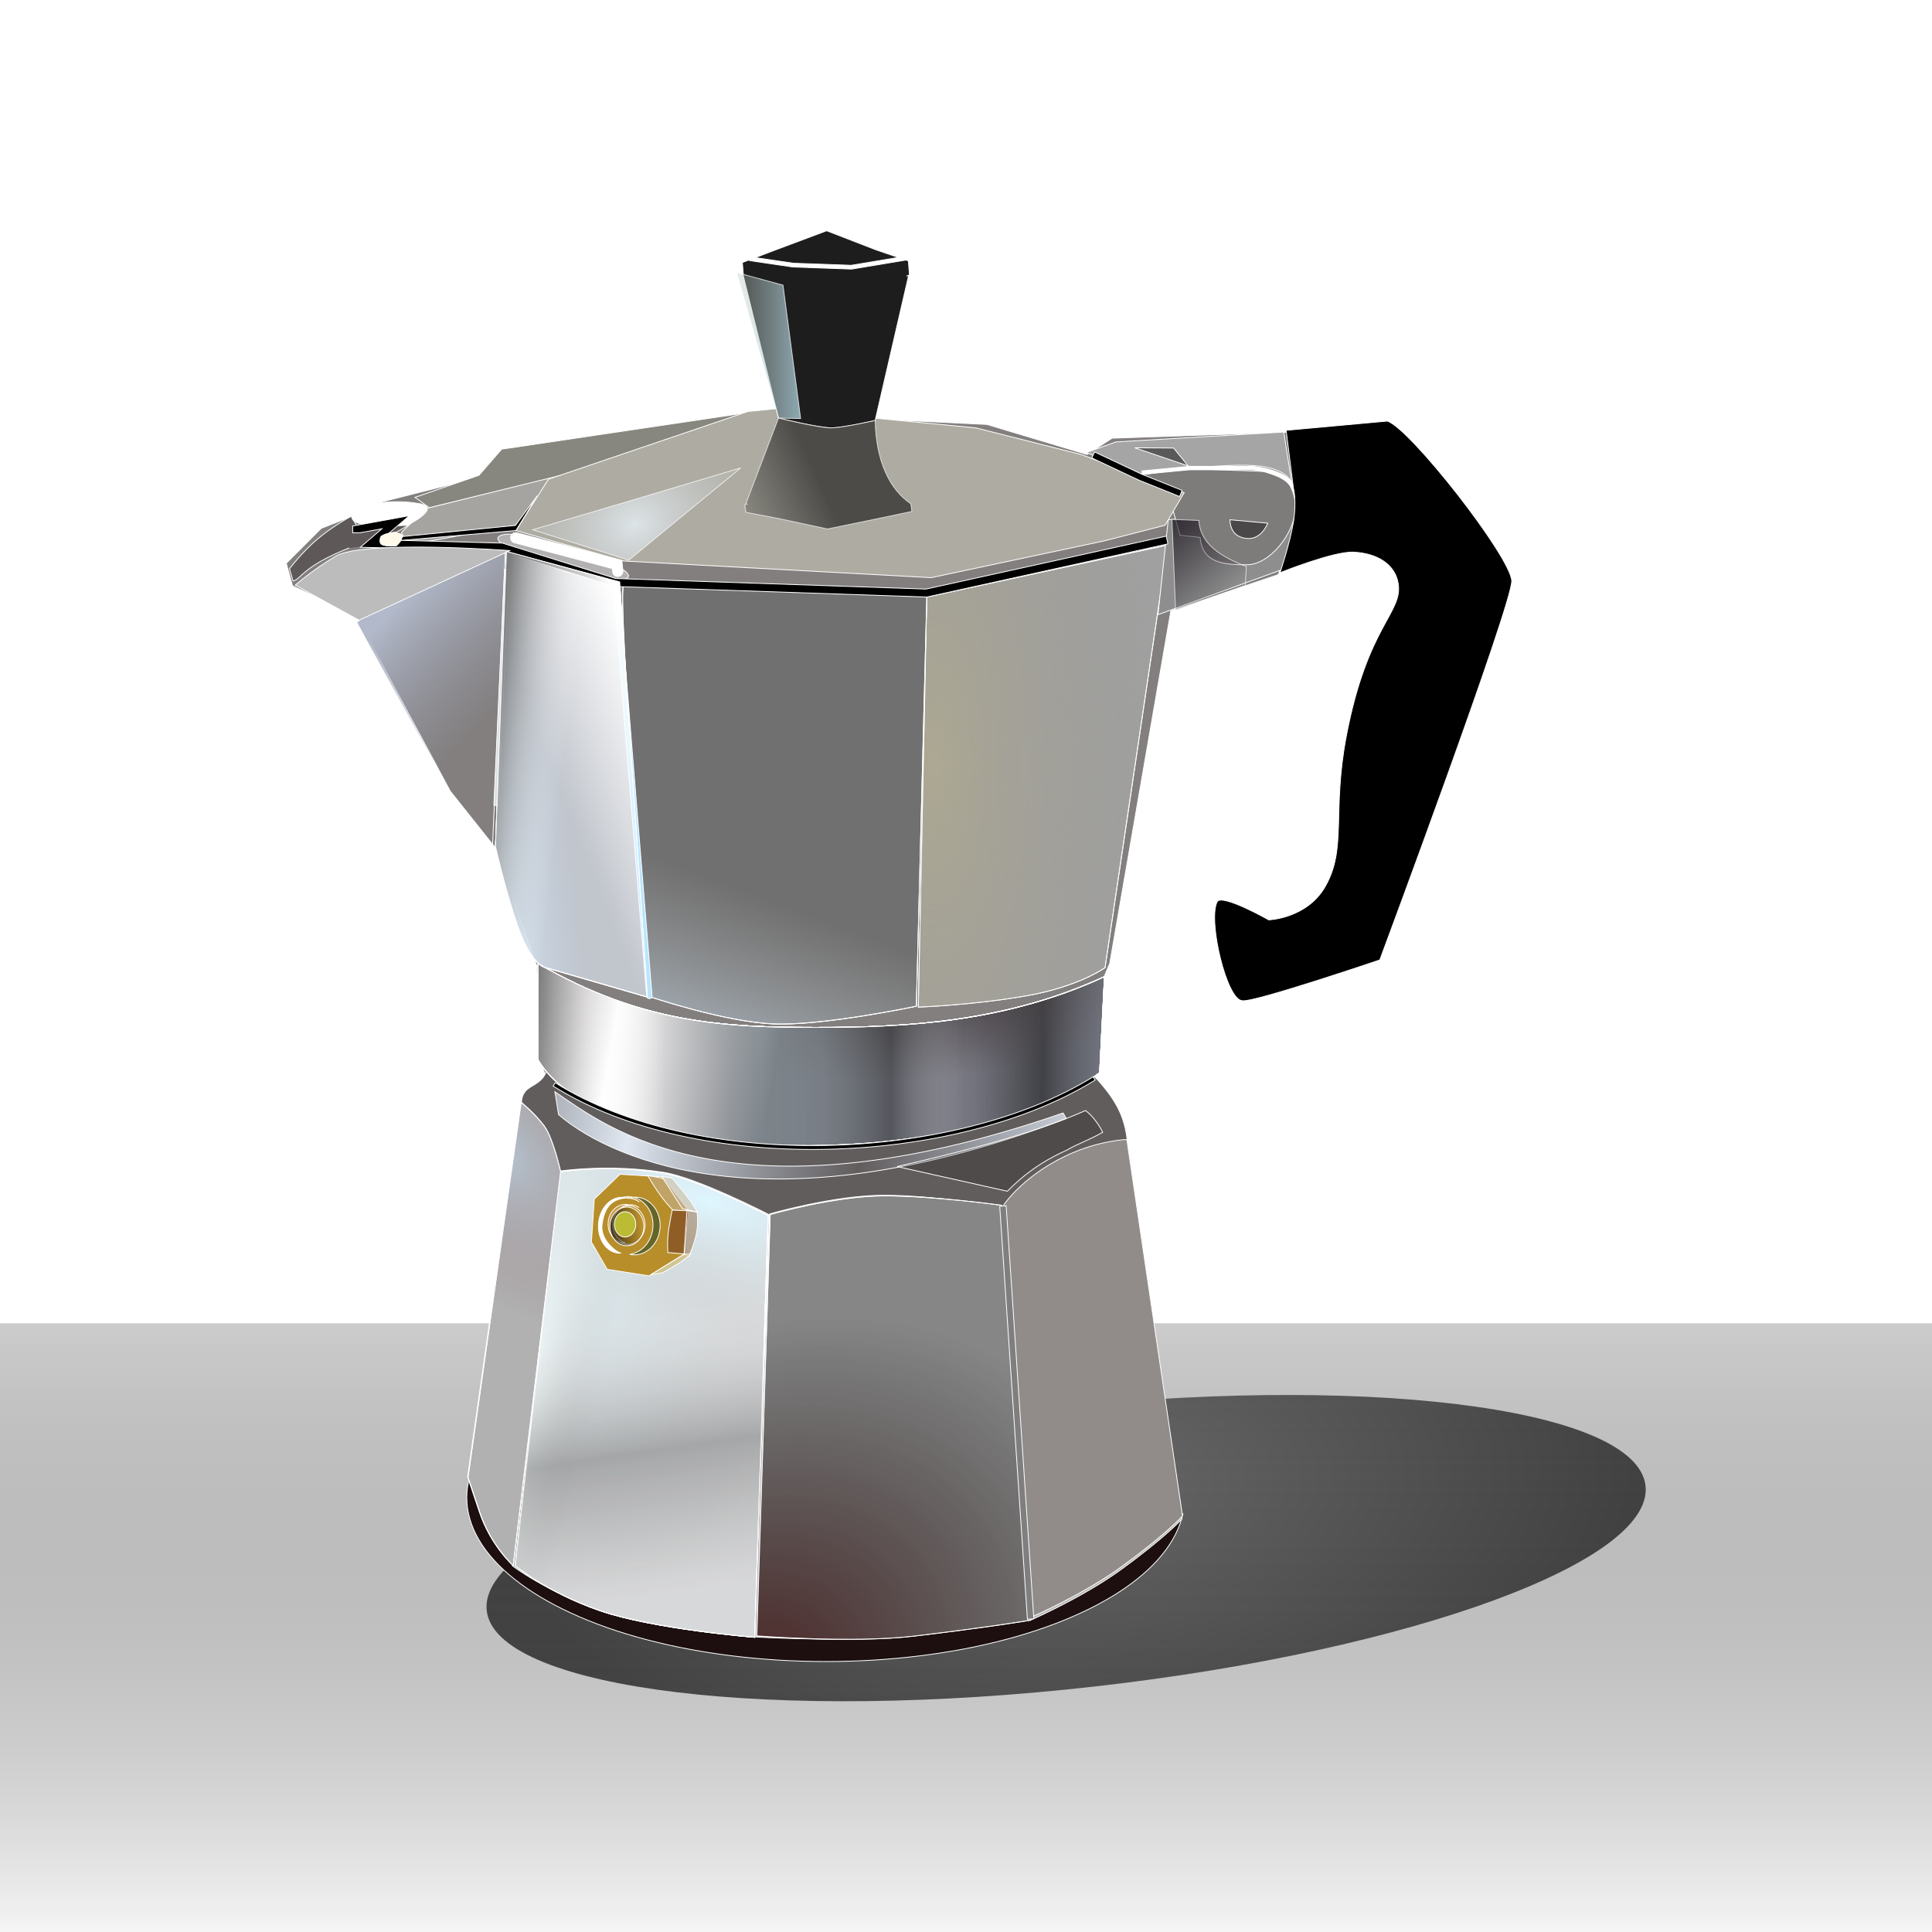 <?xml version="1.0" encoding="UTF-8" standalone="no"?>
<!-- Created with Inkscape (http://www.inkscape.org/) -->

<svg
   xmlns:dc="http://purl.org/dc/elements/1.1/"
   xmlns:cc="http://creativecommons.org/ns#"
   xmlns:rdf="http://www.w3.org/1999/02/22-rdf-syntax-ns#"
   xmlns:svg="http://www.w3.org/2000/svg"
   xmlns="http://www.w3.org/2000/svg"
   xmlns:xlink="http://www.w3.org/1999/xlink"
   xmlns:sodipodi="http://sodipodi.sourceforge.net/DTD/sodipodi-0.dtd"
   xmlns:inkscape="http://www.inkscape.org/namespaces/inkscape"
   sodipodi:docname="coffee maker 2.svg"
   inkscape:version="0.92.0 r15299"
   version="1.1"
   id="svg3583"
   height="1200"
   width="1200"
   viewBox="0 0 1200 1200">
  <sodipodi:namedview
     id="base"
     pagecolor="#003af6"
     bordercolor="#ffffff"
     borderopacity="0.337"
     inkscape:pageopacity="0.7450980392"
     inkscape:pageshadow="2"
     inkscape:zoom="0.4558333333333333"
     inkscape:cx="600"
     inkscape:cy="600.0000000000001"
     inkscape:document-units="px"
     inkscape:current-layer="svg3583"
     showgrid="false"
     inkscape:object-nodes="true"
     inkscape:object-paths="false"
     inkscape:snap-intersection-paths="true"
     inkscape:snap-smooth-nodes="true"
     inkscape:window-width="1366"
     inkscape:window-height="705"
     inkscape:window-x="-8"
     inkscape:window-y="-8"
     inkscape:window-maximized="1"
     fit-margin-top="0"
     fit-margin-left="0"
     fit-margin-right="0"
     fit-margin-bottom="0"
     showguides="true"
     inkscape:guide-bbox="true"
     inkscape:snap-global="true"
     guidecolor="#ffffff"
     guideopacity="1"
     borderlayer="true"
     inkscape:showpageshadow="false"
     guidehicolor="#8dfeff"
     guidehiopacity="1"
     inkscape:pagecheckerboard="true" />
  <defs
     id="defs3585">
    <linearGradient
       inkscape:collect="always"
       id="linearGradient14597">
      <stop
         style="stop-color:#ffffff;stop-opacity:1;"
         offset="0"
         id="stop14593" />
      <stop
         style="stop-color:#000000;stop-opacity:0.039"
         offset="1"
         id="stop14595" />
    </linearGradient>
    <radialGradient
       id="radialGradient2753"
       gradientUnits="userSpaceOnUse"
       cy="-8694.5"
       cx="-4004.8"
       gradientTransform="matrix(1.416,9.499199999999996e-7,-2.736959999999998e-6,4.088,6251.678,36018.507)"
       r="109.55">
      <stop
         id="stop4661"
         style="stop-color:#b3ac8a;stop-opacity:.622"
         offset="0" />
      <stop
         id="stop4663"
         style="stop-color:#8e8e8e;stop-opacity:0"
         offset="1" />
    </radialGradient>
    <linearGradient
       id="linearGradient2805"
       y2="-8554.6"
       gradientUnits="userSpaceOnUse"
       x2="-4111.3"
       gradientTransform="matrix(0.707,0,0,0.707,3410.558,6624.987)"
       y1="-8703.1"
       x1="-4011.9">
      <stop
         id="stop7898"
         style="stop-color:#5a6671;stop-opacity:.408"
         offset="0" />
      <stop
         id="stop7900"
         style="stop-color:#a3c1c2;stop-opacity:0"
         offset="1" />
    </linearGradient>
    <radialGradient
       id="radialGradient2641"
       gradientUnits="userSpaceOnUse"
       cy="-7748.4"
       cx="-4125.9"
       gradientTransform="matrix(1.021,-0.037,0.019,0.524,5021.79,4828.526)"
       r="347.9">
      <stop
         id="stop7579"
         style="stop-color:#4d4d4d;stop-opacity:1"
         offset="0" />
      <stop
         id="stop7581"
         style="stop-color:#1a1a1a;stop-opacity:1"
         offset="1" />
    </radialGradient>
    <radialGradient
       id="radialGradient2643"
       xlink:href="#linearGradient6142"
       gradientUnits="userSpaceOnUse"
       cy="-8243.2"
       cx="-4357.3"
       gradientTransform="matrix(0.875,2.231,-1.169,0.459,-5492.64,14238.523)"
       r="111.1" />
    <linearGradient
       id="linearGradient6142">
      <stop
         id="stop6144"
         style="stop-color:#d1f3ff"
         offset="0" />
      <stop
         id="stop6146"
         style="stop-color:#b1b1b1;stop-opacity:0"
         offset="1" />
    </linearGradient>
    <radialGradient
       id="radialGradient2816"
       xlink:href="#linearGradient6142"
       gradientUnits="userSpaceOnUse"
       cy="-8316.9"
       cx="-4255.2"
       gradientTransform="matrix(0.23,-0.669,1.837,0.631,16697.798,3147.387)"
       r="111.1" />
    <radialGradient
       id="radialGradient2647"
       gradientUnits="userSpaceOnUse"
       cy="-8363.9"
       cx="-4524.8"
       gradientTransform="matrix(0.401,0.1,-0.777,3.113,-4367.014,27381.205)"
       r="111.1">
      <stop
         id="stop7609"
         style="stop-color:#f3ffff"
         offset="0" />
      <stop
         id="stop7611"
         style="stop-color:#b1b1b1;stop-opacity:0"
         offset="1" />
    </radialGradient>
    <linearGradient
       id="linearGradient2811"
       y2="-8215.9"
       xlink:href="#linearGradient7249"
       gradientUnits="userSpaceOnUse"
       x2="-4296.5"
       gradientTransform="matrix(0.707,0,0,0.707,3410.558,6624.987)"
       y1="-7967.8"
       x1="-4260" />
    <linearGradient
       id="linearGradient7249">
      <stop
         id="stop7251"
         style="stop-color:#322929;stop-opacity:.112"
         offset="0" />
      <stop
         id="stop7253"
         style="stop-color:#000000"
         offset=".5" />
      <stop
         id="stop7255"
         style="stop-color:#ffffff;stop-opacity:0"
         offset="1" />
    </linearGradient>
    <linearGradient
       id="linearGradient2651"
       y2="-8571.6"
       gradientUnits="userSpaceOnUse"
       x2="-4125.1"
       y1="-8396.1"
       x1="-4190.6"
       gradientTransform="matrix(0.707,0,0,0.707,3410.558,6624.987)">
      <stop
         id="stop2855"
         style="stop-color:#cfe9ff;stop-opacity:.737"
         offset="0" />
      <stop
         id="stop2857"
         style="stop-color:#cccccc;stop-opacity:0"
         offset="1" />
    </linearGradient>
    <linearGradient
       id="linearGradient2801"
       y2="-8664.6"
       gradientUnits="userSpaceOnUse"
       x2="-4321.8"
       gradientTransform="matrix(0.707,0,0,0.707,3410.558,6624.987)"
       y1="-8657.5"
       x1="-4388.5">
      <stop
         id="stop9168"
         style="stop-color:#d3e3ef"
         offset="0" />
      <stop
         id="stop9170"
         style="stop-color:#c1cfe2;stop-opacity:0"
         offset="1" />
    </linearGradient>
    <radialGradient
       id="radialGradient2797"
       gradientUnits="userSpaceOnUse"
       cy="-8235.5"
       cx="-4389.8"
       gradientTransform="matrix(-1.382,1.341,-2.307,-2.376,-24757.402,-12966.693)"
       r="40.673">
      <stop
         id="stop6126"
         style="stop-color:#b8cbdb;stop-opacity:.806"
         offset="0" />
      <stop
         id="stop6128"
         style="stop-color:#8f6e70;stop-opacity:0"
         offset="1" />
    </radialGradient>
    <linearGradient
       id="linearGradient2794"
       y2="-8755.6"
       gradientUnits="userSpaceOnUse"
       x2="-4379.9"
       gradientTransform="matrix(0.707,0,0,0.707,3410.558,6624.987)"
       y1="-8842.9"
       x1="-4471.5">
      <stop
         id="stop8029"
         style="stop-color:#b2b9ca"
         offset="0" />
      <stop
         id="stop8031"
         style="stop-color:#999faf;stop-opacity:0"
         offset="1" />
    </linearGradient>
    <linearGradient
       id="linearGradient2790"
       y2="-8443.4"
       gradientUnits="userSpaceOnUse"
       x2="-3837.8"
       gradientTransform="matrix(0.707,0,0,0.707,3410.558,6624.987)"
       y1="-8449.7"
       x1="-4395">
      <stop
         id="stop4614"
         style="stop-color:#95a7b4;stop-opacity:.706"
         offset="0" />
      <stop
         id="stop4616"
         style="stop-color:#ffffff"
         offset=".135" />
      <stop
         id="stop4618"
         style="stop-color:#ececec"
         offset=".224" />
      <stop
         id="stop4620"
         style="stop-color:#b2afb3;stop-opacity:.71"
         offset=".404" />
      <stop
         id="stop4622"
         style="stop-color:#97a7be;stop-opacity:.255"
         offset=".515" />
      <stop
         id="stop9202"
         style="stop-color:#9199a4;stop-opacity:.247"
         offset=".626" />
      <stop
         id="stop9204"
         style="stop-color:#8e9297;stop-opacity:.243"
         offset=".682" />
      <stop
         id="stop9206"
         style="stop-color:#8c8e91;stop-opacity:.243"
         offset=".71" />
      <stop
         id="stop4624"
         style="stop-color:#8b8b8b;stop-opacity:.245"
         offset=".738" />
      <stop
         id="stop4626"
         style="stop-color:#000000;stop-opacity:.602"
         offset=".875" />
      <stop
         id="stop4628"
         style="stop-color:#0f0f19;stop-opacity:.271"
         offset=".938" />
      <stop
         id="stop4630"
         style="stop-color:#171726;stop-opacity:.133"
         offset=".969" />
      <stop
         id="stop4632"
         style="stop-color:#1b1b2c;stop-opacity:.067"
         offset=".984" />
      <stop
         id="stop4634"
         style="stop-color:#1f1f33;stop-opacity:0"
         offset="1" />
    </linearGradient>
    <radialGradient
       id="radialGradient2787"
       gradientUnits="userSpaceOnUse"
       cy="-8660.6"
       cx="-4044.5"
       gradientTransform="matrix(0.723,-0.022,0.009,0.301,3554.558,3114.507)"
       r="248.75">
      <stop
         id="stop9214"
         style="stop-color:#1f1f1f"
         offset="0" />
      <stop
         id="stop9216"
         style="stop-color:#443232;stop-opacity:0"
         offset="1" />
    </radialGradient>
    <linearGradient
       id="linearGradient2784"
       y2="-8443.4"
       gradientUnits="userSpaceOnUse"
       x2="-4302.7"
       gradientTransform="matrix(0.707,0,0,0.707,3410.558,6624.987)"
       y1="-8443.4"
       x1="-4351">
      <stop
         id="stop9232"
         style="stop-color:#687071"
         offset="0" />
      <stop
         id="stop9234"
         style="stop-color:#747474;stop-opacity:0"
         offset="1" />
    </linearGradient>
    <linearGradient
       id="linearGradient2781"
       y2="-8443.4"
       xlink:href="#linearGradient9269"
       gradientUnits="userSpaceOnUse"
       x2="-4302.7"
       gradientTransform="matrix(0.707,0,0,0.707,3410.558,6624.987)"
       y1="-8443.4"
       x1="-4351" />
    <linearGradient
       id="linearGradient9269">
      <stop
         id="stop9271"
         style="stop-color:#373337;stop-opacity:0"
         offset="0" />
      <stop
         id="stop9281"
         style="stop-color:#7d888e"
         offset=".5" />
      <stop
         id="stop9273"
         style="stop-color:#747474;stop-opacity:0"
         offset="1" />
    </linearGradient>
    <linearGradient
       id="linearGradient2778"
       y2="-8443.4"
       xlink:href="#linearGradient9269"
       spreadMethod="reflect"
       gradientUnits="userSpaceOnUse"
       x2="-3957.2"
       gradientTransform="matrix(0.707,0,0,0.707,3410.558,6624.987)"
       y1="-8443.4"
       x1="-3562.7" />
    <linearGradient
       id="linearGradient2775"
       y2="-8443.4"
       gradientUnits="userSpaceOnUse"
       x2="-4239.8"
       gradientTransform="matrix(0.707,0,0,0.707,3410.558,6624.987)"
       y1="-8443.4"
       x1="-4351">
      <stop
         id="stop9439"
         style="stop-color:#ffffff;stop-opacity:0"
         offset="0" />
      <stop
         id="stop9441"
         style="stop-color:#ffffff"
         offset=".5" />
      <stop
         id="stop9437"
         style="stop-color:#ffffff;stop-opacity:0"
         offset="1" />
    </linearGradient>
    <linearGradient
       id="linearGradient2772"
       y2="-8443.4"
       xlink:href="#linearGradient7249"
       gradientUnits="userSpaceOnUse"
       x2="-3979.7"
       gradientTransform="matrix(0.707,0,0,0.707,3410.558,6624.987)"
       y1="-8443.4"
       x1="-4102.3" />
    <linearGradient
       id="linearGradient2675"
       y2="-8339.3"
       spreadMethod="reflect"
       gradientUnits="userSpaceOnUse"
       x2="-4070.9"
       gradientTransform="matrix(0.707,0,0,0.707,3410.639,6624.998)"
       y1="-8375.5"
       x1="-4271.8">
      <stop
         id="stop8095"
         style="stop-color:#e0e7f0"
         offset="0" />
      <stop
         id="stop8093"
         style="stop-color:#c1cfe2;stop-opacity:0"
         offset="1" />
    </linearGradient>
    <radialGradient
       id="radialGradient2679"
       gradientUnits="userSpaceOnUse"
       cy="-8896.4"
       cx="-4260.6"
       gradientTransform="matrix(0.262,0.779,-0.965,0.325,-7074.316,6536.054)"
       r="105.49">
      <stop
         id="stop6223"
         style="stop-color:#edf7ff"
         offset="0" />
      <stop
         id="stop6225"
         style="stop-color:#b1b1b1;stop-opacity:0"
         offset="1" />
    </radialGradient>
    <linearGradient
       id="linearGradient2681"
       y2="-9066.3"
       gradientUnits="userSpaceOnUse"
       x2="-4219"
       y1="-9066.3"
       x1="-4120.3"
       gradientTransform="matrix(0.707,0,0,0.707,3410.558,6624.987)">
      <stop
         id="stop6303"
         style="stop-color:#b6dbe8"
         offset="0" />
      <stop
         id="stop6305"
         style="stop-color:#b3ae99;stop-opacity:0"
         offset="1" />
    </linearGradient>
    <linearGradient
       id="linearGradient2683"
       y2="-8911.5"
       gradientUnits="userSpaceOnUse"
       x2="-4213.4"
       y1="-8959.2"
       x1="-4108.8"
       gradientTransform="matrix(0.707,0,0,0.707,3410.558,6624.987)">
      <stop
         id="stop7536"
         style="stop-color:#1d1d1d"
         offset="0" />
      <stop
         id="stop7538"
         style="stop-color:#1d1d1d;stop-opacity:0"
         offset="1" />
    </linearGradient>
    <linearGradient
       id="linearGradient2742"
       y2="-8833.6"
       gradientUnits="userSpaceOnUse"
       x2="-3761.5"
       gradientTransform="matrix(0.707,0,0,0.707,3410.558,6624.987)"
       y1="-8899.5"
       x1="-3817.7">
      <stop
         id="stop7633"
         style="stop-color:#07000b"
         offset="0" />
      <stop
         id="stop7635"
         style="stop-color:#07000b;stop-opacity:0"
         offset="1" />
    </linearGradient>
    <radialGradient
       id="radialGradient2687"
       gradientUnits="userSpaceOnUse"
       cy="-7989.6"
       cx="-4156.3"
       gradientTransform="matrix(1.815,-1.405,1.086,1.404,16675.561,6434.768)"
       r="120.22">
      <stop
         id="stop7945"
         style="stop-color:#4c1f1f"
         offset="0" />
      <stop
         id="stop7947"
         style="stop-color:#1d1d1d;stop-opacity:0"
         offset="1" />
    </radialGradient>
    <linearGradient
       id="linearGradient2719"
       y2="232.56"
       gradientUnits="userSpaceOnUse"
       x2="660.67"
       gradientTransform="matrix(0.707,0,0,0.707,3378.278,6637.707)"
       y1="232.56"
       x1="659.89">
      <stop
         id="stop4707"
         style="stop-color:#ffffff"
         offset="0" />
      <stop
         id="stop4709"
         style="stop-color:#ffbe1e;stop-opacity:0"
         offset="1" />
    </linearGradient>
    <linearGradient
       id="linearGradient2716"
       y2="424.36"
       gradientUnits="userSpaceOnUse"
       x2="-1846"
       gradientTransform="matrix(0.185,0,0,0.086,738.998,722.187)"
       y1="433.53"
       x1="-2006.8">
      <stop
         id="stop7400"
         style="stop-color:#000000"
         offset="0" />
      <stop
         id="stop7402"
         style="stop-color:#000000;stop-opacity:0"
         offset="1" />
    </linearGradient>
    <linearGradient
       id="linearGradient2708"
       y2="-8443.4"
       gradientUnits="userSpaceOnUse"
       x2="-4141.1"
       gradientTransform="matrix(0.707,0,0,0.707,3410.558,6624.987)"
       y1="-8491.9"
       x1="-4427.4">
      <stop
         id="stop7243"
         style="stop-color:#322929;stop-opacity:0"
         offset="0" />
      <stop
         id="stop7245"
         style="stop-color:#ffffff"
         offset=".5" />
      <stop
         id="stop7247"
         style="stop-color:#ffffff;stop-opacity:0"
         offset="1" />
    </linearGradient>
    <linearGradient
       id="linearGradient2705"
       y2="-8650.1"
       gradientUnits="userSpaceOnUse"
       x2="-4321.8"
       gradientTransform="matrix(0.707,0,0,0.707,3410.558,6624.987)"
       y1="-8689.7"
       x1="-4221.1">
      <stop
         id="stop8020"
         style="stop-color:#ffffff"
         offset="0" />
      <stop
         id="stop8022"
         style="stop-color:#ffffff;stop-opacity:0"
         offset="1" />
    </linearGradient>
    <linearGradient
       id="linearGradient2702"
       y2="-8760"
       gradientUnits="userSpaceOnUse"
       x2="-4321.8"
       gradientTransform="matrix(0.707,0,0,0.707,3410.558,6624.987)"
       y1="-8767.4"
       x1="-4388.5">
      <stop
         id="stop8039"
         style="stop-color:#6a6a6a;stop-opacity:.837"
         offset="0" />
      <stop
         id="stop8041"
         style="stop-color:#ffffff;stop-opacity:0"
         offset="1" />
    </linearGradient>
    <filter
       style="color-interpolation-filters:sRGB"
       id="filter5253"
       inkscape:label="blackboard"
       x="-0.5"
       y="-0.5"
       height="2"
       width="2">
      <feFlood
         id="feFlood5199"
         flood-color="rgb(16,12,12)"
         result="result5" />
      <feFlood
         id="feFlood5201"
         in="SourceGraphic"
         flood-color="rgb(46,46,46)"
         result="result3" />
      <feFlood
         id="feFlood5203"
         in="SourceGraphic"
         flood-color="rgb(58,58,58)"
         result="result14" />
      <feTurbulence
         id="feTurbulence5205"
         type="fractalNoise"
         baseFrequency="0.002 0.724"
         numOctaves="10"
         result="result6" />
      <feComponentTransfer
         id="feComponentTransfer5215"
         result="result7">
        <feFuncR
           id="feFuncR5207"
           type="identity" />
        <feFuncG
           id="feFuncG5209"
           type="identity" />
        <feFuncB
           id="feFuncB5211"
           type="identity" />
        <feFuncA
           id="feFuncA5213"
           type="linear"
           slope="1.7"
           intercept="-0.54" />
      </feComponentTransfer>
      <feTurbulence
         id="feTurbulence5217"
         type="fractalNoise"
         baseFrequency="0.984"
         numOctaves="8.73"
         result="result2" />
      <feTurbulence
         type="fractalNoise"
         id="feTurbulence5219"
         baseFrequency="0.005"
         numOctaves="10"
         result="result1"
         seed="58"
         scale="1.7" />
      <feComponentTransfer
         id="feComponentTransfer5229"
         result="result13">
        <feFuncR
           id="feFuncR5221"
           type="identity" />
        <feFuncG
           id="feFuncG5223"
           type="identity" />
        <feFuncB
           id="feFuncB5225"
           type="identity" />
        <feFuncA
           id="feFuncA5227"
           type="linear"
           slope="0.51"
           intercept="-0.12" />
      </feComponentTransfer>
      <feComposite
         in2="result7"
         id="feComposite5231"
         operator="in"
         in="result3"
         result="result4"
         baseFrequency="0.153" />
      <feComposite
         in2="result5"
         id="feComposite5233"
         result="result8" />
      <feDisplacementMap
         in2="result6"
         id="feDisplacementMap5235"
         scale="86.115"
         xChannelSelector="R"
         yChannelSelector="G"
         result="result9"
         baseFrequency="0.002 0.724" />
      <feDisplacementMap
         in2="result2"
         id="feDisplacementMap5237"
         baseFrequency="0.299"
         scale="32.917"
         xChannelSelector="R"
         yChannelSelector="G"
         result="result10" />
      <feComposite
         in2="result6"
         id="feComposite5239"
         operator="in"
         result="result11" />
      <feComposite
         in2="result5"
         id="feComposite5241"
         result="result12" />
      <feComposite
         in2="result13"
         id="feComposite5243"
         operator="in"
         in="result14"
         result="result15" />
      <feComposite
         in2="result12"
         id="feComposite5245"
         result="result16" />
      <feDisplacementMap
         in2="result1"
         id="feDisplacementMap5247"
         xChannelSelector="R"
         yChannelSelector="G"
         scale="1.716"
         result="result17" />
      <feDisplacementMap
         result="result18"
         in2="result2"
         id="feDisplacementMap5249"
         xChannelSelector="R"
         yChannelSelector="G"
         scale="4.2" />
      <feComposite
         operator="in"
         id="feComposite5251"
         in2="SourceGraphic" />
    </filter>
    <filter
       inkscape:label="chalk"
       id="filter7728"
       style="color-interpolation-filters:sRGB">
      <feColorMatrix
         id="feColorMatrix10768"
         type="luminanceToAlpha"
         result="result15" />
      <feComponentTransfer
         id="feComponentTransfer10774"
         result="result17">
        <feFuncR
           id="feFuncR10776"
           type="identity" />
        <feFuncG
           id="feFuncG10778"
           type="identity" />
        <feFuncB
           id="feFuncB10780"
           type="identity" />
        <feFuncA
           id="feFuncA10782"
           type="linear"
           slope="1.5"
           intercept="-0.25" />
      </feComponentTransfer>
      <feFlood
         id="feFlood10770"
         flood-color="rgb(255,255,255)"
         result="result14" />
      <feComposite
         in2="result17"
         id="feComposite10772"
         operator="in"
         result="result16" />
      <feTurbulence
         seed="0"
         scale="4.8"
         numOctaves="10"
         baseFrequency="0.782"
         type="fractalNoise"
         result="result1"
         id="feTurbulence7676" />
      <feTurbulence
         seed="98"
         numOctaves="10"
         baseFrequency="0.527"
         type="fractalNoise"
         result="result2"
         id="feTurbulence7678" />
      <feTurbulence
         numOctaves="10"
         baseFrequency="0.635"
         type="fractalNoise"
         result="result3"
         id="feTurbulence7680"
         seed="80.793"
         scale="10.1" />
      <feComponentTransfer
         baseFrequency="0.037"
         result="result5"
         in="result1"
         id="feComponentTransfer7690">
        <feFuncR
           type="identity"
           id="feFuncR7682" />
        <feFuncG
           type="identity"
           id="feFuncG7684" />
        <feFuncB
           type="identity"
           id="feFuncB7686" />
        <feFuncA
           intercept="-4.34"
           slope="10"
           type="linear"
           id="feFuncA7688" />
      </feComponentTransfer>
      <feComponentTransfer
         result="result8"
         in="result2"
         id="feComponentTransfer7700"
         baseFrequency="0.023 0.038">
        <feFuncR
           type="identity"
           id="feFuncR7692" />
        <feFuncG
           type="identity"
           id="feFuncG7694" />
        <feFuncB
           type="identity"
           id="feFuncB7696" />
        <feFuncA
           intercept="-1.21"
           slope="0.55"
           type="linear"
           id="feFuncA7698" />
      </feComponentTransfer>
      <feComponentTransfer
         baseFrequency="0.527"
         result="result4"
         in="result3"
         id="feComponentTransfer7710"
         seed="81">
        <feFuncR
           type="identity"
           id="feFuncR7702" />
        <feFuncG
           type="identity"
           id="feFuncG7704" />
        <feFuncB
           type="identity"
           id="feFuncB7706" />
        <feFuncA
           slope="2.55"
           type="linear"
           id="feFuncA7708"
           intercept="0" />
      </feComponentTransfer>
      <feComposite
         result="result6"
         operator="in"
         in="result16"
         id="feComposite7712"
         in2="result5" />
      <feDisplacementMap
         result="result7"
         yChannelSelector="G"
         xChannelSelector="R"
         scale="4.755"
         id="feDisplacementMap7714"
         in2="result1"
         baseFrequency="0.187" />
      <feComposite
         result="result9"
         operator="in"
         id="feComposite7716"
         in2="result8" />
      <feDisplacementMap
         baseFrequency="0.005"
         result="result10"
         scale="10.123"
         yChannelSelector="G"
         xChannelSelector="R"
         id="feDisplacementMap7718"
         in2="result1" />
      <feComposite
         result="result11"
         k3="0.6"
         k2="0.4"
         operator="arithmetic"
         id="feComposite7720"
         in2="result7"
         k1="0"
         k4="0" />
      <feComposite
         result="result12"
         operator="in"
         in="result16"
         id="feComposite7722"
         in2="result4" />
      <feDisplacementMap
         result="result13"
         scale="1.227"
         id="feDisplacementMap7724"
         in2="result1"
         xChannelSelector="R"
         yChannelSelector="G" />
      <feComposite
         id="feComposite7726"
         in2="result11" />
    </filter>
    <linearGradient
       inkscape:collect="always"
       xlink:href="#linearGradient14597"
       id="linearGradient14599"
       x1="139.028"
       y1="680.473"
       x2="139.028"
       y2="1200"
       gradientUnits="userSpaceOnUse" />
  </defs>
  <path
     style="color:#000000;clip-rule:nonzero;display:inline;overflow:visible;visibility:visible;opacity:1;isolation:auto;mix-blend-mode:normal;color-interpolation:sRGB;color-interpolation-filters:linearRGB;solid-color:#000000;solid-opacity:1;vector-effect:none;fill:#ffffff;fill-opacity:1;fill-rule:nonzero;stroke:none;stroke-width:1.2;stroke-linecap:round;stroke-linejoin:round;stroke-miterlimit:4;stroke-dasharray:none;stroke-dashoffset:0;stroke-opacity:1;marker:none;paint-order:markers stroke fill;color-rendering:auto;image-rendering:auto;shape-rendering:auto;text-rendering:auto;enable-background:accumulate;filter:url(#filter5253)"
     d="m 1.919603628083449e-14,6.394884621840906e-14 h 1200 v 1200 h -1200 z"
     id="rect6737"
     inkscape:connector-curvature="0" />
  <g
     id="g7822"
     style="stroke:#ffffff;filter:url(#filter7728);stroke-width:0.5;stroke-miterlimit:4;stroke-dasharray:none">
    <path
       style="color:#000000;clip-rule:nonzero;display:inline;overflow:visible;visibility:visible;opacity:1;isolation:auto;mix-blend-mode:normal;color-interpolation:sRGB;color-interpolation-filters:linearRGB;solid-color:#000000;solid-opacity:1;vector-effect:none;fill:url(#linearGradient14599);fill-opacity:1;fill-rule:nonzero;stroke:none;stroke-width:0.674;stroke-linecap:round;stroke-linejoin:round;stroke-miterlimit:4;stroke-dasharray:none;stroke-dashoffset:0;stroke-opacity:1;marker:none;paint-order:markers stroke fill;color-rendering:auto;image-rendering:auto;shape-rendering:auto;text-rendering:auto;enable-background:accumulate"
       d="m 0,821.899 h 1200 v 378.101 h -1200 z"
       id="rect6737-7"
       inkscape:connector-curvature="0" />
    <path
       inkscape:connector-curvature="0"
       d="m 221.327,315.699 76.936,-19.428 12.432,-16.32 173.304,-26.424 -20.988,-86.262 48.96,-13.211 49.74,11.657 -17.939,94.615 69.227,3.305 62.16,18.648 15.552,-10.104 113.46,-3.888 v 55.956 l -10.104,32.64 -66.84,22.536 -37.968,219.036 -13.536,32.088 -24.3,21.708 -1.728,30.756 -143.94,25.908 -164.748,-35.748 -4.668,-11.652 -3,-61.728 -7.644,-22.248 -15.78,-48.132 -30.3,-38.088 -58.288,-108.792 -39.634,-18.648 -3.886,-13.992 21.76,-21.756 17.874,-6.996 z"
       style="fill:#837f7f;fill-rule:evenodd;stroke:#ffffff;stroke-width:0.5;stroke-miterlimit:4;stroke-dasharray:none"
       id="path2499"
       sodipodi:nodetypes="cccccccccccccccccccccccccccccccc" />
    <path
       inkscape:connector-curvature="0"
       d="m 570.386,625.539 c 0,0 34.116,-1.248 66.816,-6.96 33.156,-5.784 49.164,-17.568 49.164,-17.568 l 38.94,-262.536 -149.658,32.358 z"
       style="fill:#a1a1a1;fill-rule:evenodd;stroke:#ffffff;stroke-width:0.5;stroke-miterlimit:4;stroke-dasharray:none"
       id="path2539"
       sodipodi:nodetypes="cccccc" />
    <path
       inkscape:connector-curvature="0"
       d="m 570.386,625.539 c 0,0 34.116,-1.248 66.816,-6.96 33.156,-5.784 49.164,-17.568 49.164,-17.568 l 38.94,-262.536 -149.658,32.358 z"
       style="fill:url(#radialGradient2753);fill-rule:evenodd;stroke:#ffffff;stroke-width:0.5;stroke-miterlimit:4;stroke-dasharray:none"
       id="path2565"
       sodipodi:nodetypes="cccccc" />
    <path
       inkscape:connector-curvature="0"
       d="m 403.094,618.879 c 0,0 46.392,15.768 77.232,17.088 30.864,1.332 88.86,-10.98 88.86,-10.98 l 4.848,-252.588 c 0,0 -182.028,-15.216 -186.696,-8.628 -4.188,5.916 15.756,255.108 15.756,255.108 z"
       style="fill:url(#linearGradient2805);fill-rule:evenodd;stroke:#ffffff;stroke-width:0.5;stroke-miterlimit:4;stroke-dasharray:none"
       id="path2505" />
    <path
       inkscape:connector-curvature="0"
       d="m 1022.192,925.229 c 0,48.423 -161.14,104.088 -360.056,124.193 -198.812,20.094 -359.952,-2.998 -359.952,-51.421 0,-48.537 161.14,-104.203 359.952,-124.297 198.915,-20.105 360.056,2.988 360.056,51.525 z"
       style="opacity:0.76;fill:url(#radialGradient2641);fill-rule:evenodd;stroke:none;stroke-width:0.5;stroke-miterlimit:4;stroke-dasharray:none"
       id="path2479" />
    <path
       inkscape:connector-curvature="0"
       d="m 734.811,939.823 c -7.627,36.288 -57.044,67.998 -129.663,83.108 -72.555,14.996 -157.288,11.218 -222.087,-9.959 -64.864,-21.292 -99.923,-56.665 -92.04,-92.953"
       style="fill:#1d0f0f;fill-rule:evenodd;stroke:#ffffff;stroke-width:0.5;stroke-miterlimit:4;stroke-dasharray:none"
       id="path2481" />
    <path
       inkscape:connector-curvature="0"
       d="m 510.83,783.603 c -106.524,0 -186.984,-55.116 -186.984,-97.62 0,-16.452 17.088,-6.648 17.172,-31.164 0,0 317.568,-8.976 336.708,11.46 14.544,15.528 21.036,25.776 22.68,44.436 2.4,27.168 -98.82,67.044 -189.576,72.888 z"
       style="fill:#625d5d;fill-rule:evenodd;stroke:#ffffff;stroke-width:0.5;stroke-miterlimit:4;stroke-dasharray:none"
       id="path2483" />
    <path
       inkscape:connector-curvature="0"
       d="m 323.474,684.339 -33.06,232.98 c 0,0 0.372,0.756 7.272,21.516 6.888,20.76 20.772,33.216 20.772,33.216 l 22.98,-190.704 -23.208,191.196 c 0,0 21.18,16.116 54.288,27.516 33.336,11.496 94.488,16.008 95.988,16.512 l 9.348,-262.056 c 0,0 -44.772,-23.136 -65.952,-26.4 -33.372,-5.136 -62.004,-1.056 -63.972,-0.756 v -0.036 c 0,0 -4.572,-20.616 -10.056,-28.104 -5.484,-7.488 -14.4,-14.88 -14.4,-14.88 z m 376.116,25.212 c 0,0 -14.652,0.468 -32.256,7.716 -30.684,12.648 -44.1,32.832 -44.1,32.832 l 16.728,256.284 c 0,0 32.304,-13.98 56.568,-31.644 28.38,-20.664 37.668,-31.368 37.668,-31.368 z m -150.552,32.832 c -30.864,0 -70.908,11.58 -70.908,11.58 l -9.756,262.764 c 0,0 61.224,3.612 99.024,-0.888 47.268,-5.616 72.48,-9.9 72.48,-9.9 l -16.488,-256.2 c 0,0 -43.488,-7.356 -74.352,-7.356 z"
       style="fill:#b5b5b5;fill-rule:evenodd;stroke:#ffffff;stroke-width:0.5;stroke-miterlimit:4;stroke-dasharray:none"
       id="path2485" />
    <path
       inkscape:connector-curvature="0"
       d="m 347.846,727.839 c 0,0 28.716,-4.644 63.336,0.684 21.168,3.264 65.952,26.412 65.952,26.412 l -8.352,262.044 c 0,0 -62.652,-5.028 -95.988,-16.512 -33.108,-11.412 -52.776,-28.008 -52.776,-28.008 z"
       style="fill:#cdcfd1;fill-rule:evenodd;stroke:#ffffff;stroke-width:0.5;stroke-miterlimit:4;stroke-dasharray:none"
       id="path2487" />
    <path
       inkscape:connector-curvature="0"
       d="m 347.751,727.819 c 0,0 28.706,-4.667 63.352,0.636 21.141,3.323 65.968,26.444 65.968,26.444 l -8.343,262.033 c 0,0 -62.645,-5.02 -96.018,-16.474 -33.09,-11.454 -52.746,-27.999 -52.746,-27.999 z"
       style="fill:url(#radialGradient2643);fill-rule:evenodd;stroke:#ffffff;stroke-width:0.5;stroke-miterlimit:4;stroke-dasharray:none"
       id="path2489" />
    <path
       inkscape:connector-curvature="0"
       d="m 347.846,727.839 c 0,0 28.716,-4.644 63.336,0.684 21.168,3.264 65.952,26.412 65.952,26.412 l -8.352,262.044 c 0,0 -62.652,-5.028 -95.988,-16.512 -33.108,-11.412 -52.776,-28.008 -52.776,-28.008 z"
       style="fill:url(#radialGradient2816);fill-rule:evenodd;stroke:#ffffff;stroke-width:0.5;stroke-miterlimit:4;stroke-dasharray:none"
       id="path2491" />
    <path
       inkscape:connector-curvature="0"
       d="m 347.751,727.819 c 0,0 28.706,-4.667 63.352,0.636 21.141,3.323 65.968,26.444 65.968,26.444 l -8.343,262.033 c 0,0 -62.645,-5.02 -96.018,-16.474 -33.09,-11.454 -52.746,-27.999 -52.746,-27.999 z"
       style="fill:url(#radialGradient2647);fill-rule:evenodd;stroke:#ffffff;stroke-width:0.5;stroke-miterlimit:4;stroke-dasharray:none"
       id="path2493" />
    <path
       inkscape:connector-curvature="0"
       d="m 347.846,727.839 c 0,0 28.716,-4.644 63.336,0.684 21.168,3.264 65.952,26.412 65.952,26.412 l -8.352,262.044 c 0,0 -62.652,-5.028 -95.988,-16.512 -33.108,-11.412 -52.776,-28.008 -52.776,-28.008 z"
       style="opacity:0.302;fill:#ffffff;fill-rule:evenodd;stroke:#ffffff;stroke-width:0.5;stroke-miterlimit:4;stroke-dasharray:none"
       id="path2495" />
    <path
       inkscape:connector-curvature="0"
       d="m 347.846,727.839 c 0,0 28.716,-4.644 63.336,0.684 21.168,3.264 65.952,26.412 65.952,26.412 l -8.352,262.044 c 0,0 -62.652,-5.028 -95.988,-16.512 -33.108,-11.412 -52.776,-28.008 -52.776,-28.008 z"
       style="opacity:0.239;fill:url(#linearGradient2811);fill-rule:evenodd;stroke:#ffffff;stroke-width:0.5;stroke-miterlimit:4;stroke-dasharray:none"
       id="path2497" />
    <path
       inkscape:connector-curvature="0"
       d="m 403.094,618.879 c 0,0 46.392,15.768 77.232,17.088 30.864,1.332 88.86,-10.98 88.86,-10.98 l 6.462,-254.154 c 0,0 -183.642,-13.65 -188.31,-7.062 -4.188,5.916 15.756,255.108 15.756,255.108 z"
       style="fill:#707070;fill-rule:evenodd;stroke:#ffffff;stroke-width:0.5;stroke-miterlimit:4;stroke-dasharray:none"
       id="path2501"
       sodipodi:nodetypes="cccccc" />
    <path
       inkscape:connector-curvature="0"
       d="m 403.042,618.863 c 0,0 46.383,15.767 77.21,17.04 30.827,1.343 88.876,-10.959 88.876,-10.959 l 6.52,-254.111 c 0,0 -183.707,-13.721 -188.374,-7.074 -4.172,5.869 15.767,255.104 15.767,255.104 z"
       style="fill:url(#linearGradient2651);fill-rule:evenodd;stroke:#ffffff;stroke-width:0.5;stroke-miterlimit:4;stroke-dasharray:none"
       id="path2503"
       sodipodi:nodetypes="cccccc" />
    <path
       inkscape:connector-curvature="0"
       d="m 307.754,525.783 c 0,0 8.352,36.768 16.44,56.328 6.384,15.432 13.08,18.408 13.08,18.408 l 64.836,18.804 -17.28,-257.82 -70.26,-18.972 z"
       style="fill:#d7dee7;fill-opacity:0.739;fill-rule:evenodd;stroke:#ffffff;stroke-width:0.5;stroke-miterlimit:4;stroke-dasharray:none"
       id="path2507" />
    <path
       inkscape:connector-curvature="0"
       d="m 307.754,525.783 c 0,0 8.352,36.768 16.44,56.328 6.384,15.432 13.08,18.408 13.08,18.408 l 64.836,18.804 -17.28,-257.82 -70.26,-18.972 z"
       style="fill:url(#linearGradient2801);fill-rule:evenodd;stroke:#ffffff;stroke-width:0.5;stroke-miterlimit:4;stroke-dasharray:none"
       id="path2509" />
    <path
       inkscape:connector-curvature="0"
       d="m 323.738,684.759 c 0,0 8.928,7.38 14.412,14.868 5.484,7.488 10.056,28.092 10.056,28.092 l -29.46,244.74 c 0,0 -13.884,-12.444 -20.784,-33.204 -6.888,-20.748 -7.272,-21.528 -7.272,-21.528 z"
       style="fill:#b1b1b1;fill-rule:evenodd;stroke:#ffffff;stroke-width:0.5;stroke-miterlimit:4;stroke-dasharray:none"
       id="path2511" />
    <path
       inkscape:connector-curvature="0"
       d="m 323.738,684.759 c 0,0 8.928,7.38 14.412,14.868 5.484,7.488 10.056,28.092 10.056,28.092 l -29.46,244.74 c 0,0 -13.884,-12.444 -20.784,-33.204 -6.888,-20.748 -7.272,-21.528 -7.272,-21.528 z"
       style="fill:url(#radialGradient2797);fill-rule:evenodd;stroke:#ffffff;stroke-width:0.5;stroke-miterlimit:4;stroke-dasharray:none"
       id="path2513" />
    <path
       inkscape:connector-curvature="0"
       d="m 313.814,343.563 -7.896,181.62 -14.136,-9.912 -70.19,-128.664 c 27.21,-23.172 56.678,-40.692 92.222,-43.044 z"
       style="fill:url(#linearGradient2794);fill-rule:evenodd;stroke:#ffffff;stroke-width:0.5;stroke-miterlimit:4;stroke-dasharray:none"
       id="path2515" />
    <path
       inkscape:connector-curvature="0"
       d="m 334.25,598.611 c 64.896,37.248 115.944,39.468 172.032,39.552 59.208,0.096 119.976,-3.912 179.712,-31.548 l -3,59.616 c -42.324,32.952 -120.096,44.904 -179.544,45.336 -57.852,0.408 -145.992,-13.356 -169.2,-53.34 z"
       style="fill:#757584;fill-rule:evenodd;stroke:#ffffff;stroke-width:0.5;stroke-miterlimit:4;stroke-dasharray:none"
       id="path2517" />
    <path
       inkscape:connector-curvature="0"
       d="m 334.25,598.611 c 64.896,37.248 115.944,39.468 172.032,39.552 59.208,0.096 119.976,-3.912 179.712,-31.548 l -3,59.616 c -42.324,32.952 -120.096,44.904 -179.544,45.336 -57.852,0.408 -145.992,-13.356 -169.2,-53.34 z"
       style="fill:url(#linearGradient2790);fill-rule:evenodd;stroke:#ffffff;stroke-width:0.5;stroke-miterlimit:4;stroke-dasharray:none"
       id="path2519" />
    <path
       inkscape:connector-curvature="0"
       d="m 334.25,598.611 c 64.896,37.248 115.944,39.468 172.032,39.552 59.208,0.096 119.976,-3.912 179.712,-31.548 l -3,59.616 c -42.324,32.952 -120.096,44.904 -179.544,45.336 -57.852,0.408 -145.992,-13.356 -169.2,-53.34 z"
       style="fill:url(#radialGradient2787);fill-rule:evenodd;stroke:#ffffff;stroke-width:0.5;stroke-miterlimit:4;stroke-dasharray:none"
       id="path2521" />
    <path
       inkscape:connector-curvature="0"
       d="m 334.25,598.611 c 64.896,37.248 115.944,39.468 172.032,39.552 59.208,0.096 119.976,-3.912 179.712,-31.548 l -3,59.616 c -42.324,32.952 -120.096,44.904 -179.544,45.336 -57.852,0.408 -145.992,-13.356 -169.2,-53.34 z"
       style="fill:url(#linearGradient2784);fill-rule:evenodd;stroke:#ffffff;stroke-width:0.5;stroke-miterlimit:4;stroke-dasharray:none"
       id="path2523" />
    <path
       inkscape:connector-curvature="0"
       d="m 334.25,598.611 c 64.896,37.248 115.944,39.468 172.032,39.552 59.208,0.096 119.976,-3.912 179.712,-31.548 l -3,59.616 c -42.324,32.952 -120.096,44.904 -179.544,45.336 -57.852,0.408 -145.992,-13.356 -169.2,-53.34 z"
       style="fill:url(#linearGradient2781);fill-rule:evenodd;stroke:#ffffff;stroke-width:0.5;stroke-miterlimit:4;stroke-dasharray:none"
       id="path2525" />
    <path
       inkscape:connector-curvature="0"
       d="m 334.25,598.611 c 64.896,37.248 115.944,39.468 172.032,39.552 59.208,0.096 119.976,-3.912 179.712,-31.548 l -3,59.616 c -42.324,32.952 -120.096,44.904 -179.544,45.336 -57.852,0.408 -145.992,-13.356 -169.2,-53.34 z"
       style="fill:url(#linearGradient2778);fill-rule:evenodd;stroke:#ffffff;stroke-width:0.5;stroke-miterlimit:4;stroke-dasharray:none"
       id="path2527" />
    <path
       inkscape:connector-curvature="0"
       d="m 334.25,598.611 c 64.896,37.248 115.944,39.468 172.032,39.552 59.208,0.096 119.976,-3.912 179.712,-31.548 l -3,59.616 c -42.324,32.952 -120.096,44.904 -179.544,45.336 -57.852,0.408 -145.992,-13.356 -169.2,-53.34 z"
       style="fill:url(#linearGradient2775);fill-rule:evenodd;stroke:#ffffff;stroke-width:0.5;stroke-miterlimit:4;stroke-dasharray:none"
       id="path2529" />
    <path
       inkscape:connector-curvature="0"
       d="m 334.25,598.611 c 64.896,37.248 115.944,39.468 172.032,39.552 59.208,0.096 119.976,-3.912 179.712,-31.548 l -3,59.616 c -42.324,32.952 -120.096,44.904 -179.544,45.336 -57.852,0.408 -145.992,-13.356 -169.2,-53.34 z"
       style="opacity:0.31;fill:url(#linearGradient2772);fill-rule:evenodd;stroke:#ffffff;stroke-width:0.5;stroke-miterlimit:4;stroke-dasharray:none"
       id="path2531" />
    <path
       inkscape:connector-curvature="0"
       d="m 344.654,678.098 c 31.292,21.353 110.876,84.524 315.654,13.183 0.675,1.144 1.349,2.289 2.024,3.433 -177.966,68.372 -279.562,28.423 -315.404,-2.404 z"
       style="fill:url(#linearGradient2675);fill-rule:evenodd;stroke:#ffffff;stroke-width:0.5;stroke-miterlimit:4;stroke-dasharray:none"
       id="path2533"
       sodipodi:nodetypes="ccccc" />
    <path
       inkscape:connector-curvature="0"
       d="m 623.51,748.299 c 0,0 13.416,-20.196 44.1,-32.844 17.604,-7.248 32.28,-7.716 32.28,-7.716 l 34.584,233.808 c 0,0 -9.288,10.716 -37.668,31.392 -24.252,17.664 -56.568,31.644 -56.568,31.644 z"
       style="fill:#918c89;fill-rule:evenodd;stroke:#ffffff;stroke-width:0.5;stroke-miterlimit:4;stroke-dasharray:none"
       id="path2535" />
    <path
       inkscape:connector-curvature="0"
       d="m 478.406,754.383 c 0,0 40.056,-11.592 70.92,-11.592 30.864,0 72.84,5.868 72.84,5.868 l 17.988,257.7 c 0,0 -25.224,4.272 -72.48,9.9 -37.812,4.488 -97.512,-0.12 -97.512,-0.12 z"
       style="fill:#868686;fill-rule:evenodd;stroke:#ffffff;stroke-width:0.5;stroke-miterlimit:4;stroke-dasharray:none"
       id="path2537" />
    <path
       inkscape:connector-curvature="0"
       d="m 725.606,322.803 32.568,-2.124 46.968,1.416 -8.088,31.404 -77.808,28.284 z"
       style="fill:#8e8e8e;fill-rule:evenodd;stroke:#ffffff;stroke-width:0.5;stroke-miterlimit:4;stroke-dasharray:none"
       id="path2541" />
    <path
       inkscape:connector-curvature="0"
       d="m 748.79,276.363 5.076,7.356 -18.936,-6.252 z"
       style="fill:#544040;fill-opacity:0.739;fill-rule:evenodd;stroke:#ffffff;stroke-width:0.5;stroke-miterlimit:4;stroke-dasharray:none"
       id="path2543" />
    <path
       inkscape:connector-curvature="0"
       d="m 216.832,340.323 c -29.76,11.904 -29.698,19.548 -34.822,20.508 l -2.177,-7.536 c 0,0 7.541,-10.104 17.107,-18.264 9.568,-8.16 21.161,-14.364 21.161,-14.364 l 3.425,5.772 33.248,-0.876 -8.2,4.74 -12.23,2.412 2.417,5.532"
       style="fill:#241c1c;fill-opacity:0.388;fill-rule:evenodd;stroke:#ffffff;stroke-width:0.5;stroke-miterlimit:4;stroke-dasharray:none"
       id="path2545" />
    <path
       inkscape:connector-curvature="0"
       d="m 264.95,315.747 84.84,-21.204 -29.688,31.812 -67.297,12.264 -3.413,-8.016 z"
       style="fill:#a5a4a1;fill-rule:evenodd;stroke:#ffffff;stroke-width:0.5;stroke-miterlimit:4;stroke-dasharray:none"
       id="path2547" />
    <path
       inkscape:connector-curvature="0"
       d="m 311.606,278.979 156.972,-23.328 -117.372,38.892 -84.528,20.772 -8.928,-6.396 39.72,-13.68 z"
       style="fill:#88877f;fill-rule:evenodd;stroke:#ffffff;stroke-width:0.5;stroke-miterlimit:4;stroke-dasharray:none"
       id="path2549" />
    <path
       inkscape:connector-curvature="0"
       d="m 221.047,315.679 c 0,0 18.03,-6.717 39.595,-2.828 14.282,2.616 -7.778,13.434 -7.778,13.434 0,0 -22.484,1.273 -30.403,-1.414 -7.99,-2.616 -1.414,-9.192 -1.414,-9.192 z"
       style="fill:#ffffff;fill-rule:evenodd;stroke:#ffffff;stroke-width:0.5;stroke-miterlimit:4;stroke-dasharray:none"
       id="path2551" />
    <path
       inkscape:connector-curvature="0"
       d="m 320.529,332.082 c 12.798,1.556 17.252,6.505 48.15,14.636 24.11,6.363 25.383,13.222 17.04,13.363 -9.474,0.141 -26.727,-5.727 -26.727,-5.727 -3.111,6.222 -21.919,-6.363 -41.504,-13.858 -12.939,-4.879 -9.757,-9.969 3.04,-8.414 z"
       style="fill:#ffffff;fill-opacity:0.388;fill-rule:evenodd;stroke:#ffffff;stroke-width:0.5;stroke-miterlimit:4;stroke-dasharray:none"
       id="path2553" />
    <path
       inkscape:connector-curvature="0"
       d="m 700.358,290.895 24.48,12.732 8.112,28.8 12.492,1.404 c 1.26,16.476 15.804,16.944 29.028,16.944 14.076,0 30.396,-19.404 30.396,-37.392 0,-15.912 -12.168,-17.664 -19.728,-20.52 0,0 -68.676,-3.012 -84.78,-1.968 z"
       style="fill:#7e7b7b;fill-rule:evenodd;stroke:#ffffff;stroke-width:0.5;stroke-miterlimit:4;stroke-dasharray:none"
       id="path2555" />
    <path
       inkscape:connector-curvature="0"
       d="m 674.702,281.091 18.396,-6.6 104.268,-6.132 5.16,32.82 c 0,0 -0.732,-10.428 -23.856,-12.012 -23.112,-1.596 -68.616,5.652 -68.616,5.652 z"
       style="fill:#a5a5a5;fill-rule:evenodd;stroke:#ffffff;stroke-width:0.5;stroke-miterlimit:4;stroke-dasharray:none"
       id="path2557" />
    <path
       inkscape:connector-curvature="0"
       id="path2559"
       d="m 254.242,320.321 -35.17,6.376 v 4.253 h 4.94 v -0.13 l 13.191,-2.392 -13.364,11.465 87.372,2.355 70.343,21.988 194.094,6.597 149.775,-33.016 -1.063,-4.822 -149.166,32.881 -192.804,-6.553 -70.36,-21.993 -75.25,-2.027 z"
       style="color:#000000;font-style:normal;font-variant:normal;font-weight:normal;font-stretch:normal;font-size:medium;line-height:normal;font-family:sans-serif;font-variant-ligatures:normal;font-variant-position:normal;font-variant-caps:normal;font-variant-numeric:normal;font-variant-alternates:normal;font-feature-settings:normal;text-indent:0;text-align:start;text-decoration:none;text-decoration-line:none;text-decoration-style:solid;text-decoration-color:#000000;letter-spacing:normal;word-spacing:normal;text-transform:none;writing-mode:lr-tb;direction:ltr;text-orientation:mixed;dominant-baseline:auto;baseline-shift:baseline;text-anchor:start;white-space:normal;shape-padding:0;clip-rule:nonzero;display:inline;overflow:visible;visibility:visible;opacity:1;isolation:auto;mix-blend-mode:normal;color-interpolation:sRGB;color-interpolation-filters:linearRGB;solid-color:#000000;solid-opacity:1;vector-effect:none;fill:#000000;fill-opacity:1;fill-rule:nonzero;stroke:#ffffff;stroke-width:0.5;stroke-linecap:butt;stroke-linejoin:miter;stroke-miterlimit:4;stroke-dasharray:none;stroke-dashoffset:0;stroke-opacity:1;color-rendering:auto;image-rendering:auto;shape-rendering:auto;text-rendering:auto;enable-background:accumulate" />
    <path
       inkscape:connector-curvature="0"
       d="m 236.713,333.096 c 0,0 5.41,-3.702 11.828,-1.543 4.243,1.388 -2.334,7.456 -2.334,7.456 0,0 -6.683,0.668 -9.07,-0.823 -2.334,-1.44 -0.424,-5.091 -0.424,-5.091 z"
       style="fill:#fffaea;fill-rule:evenodd;stroke:#ffffff;stroke-width:0.5;stroke-miterlimit:4;stroke-dasharray:none"
       id="path2561" />
    <path
       inkscape:connector-curvature="0"
       d="m 685.718,335.991 -107.328,22.812 -191.256,-10.368 -66.708,-18.9 20.22,-31.872 123.816,-42.048 -148.32,22.572 148.32,-22.572 17.417,-1.765 124.351,11.917 65.052,16.476 64.224,23.748 -11.844,20.256 z"
       style="fill:#aeaca2;fill-rule:evenodd;stroke:#ffffff;stroke-width:0.5;stroke-miterlimit:4;stroke-dasharray:none"
       id="path2563"
       sodipodi:nodetypes="cccccccccccccc" />
    <path
       inkscape:connector-curvature="0"
       d="m 513.458,143.323 -33.216,12.44 -19.14,7.277 0.636,8.192 -0.168,-0.052 0.192,0.522 0.024,0.104 0.024,0.013 21.744,87.85 c 0,0 25.44,6.276 33.204,6.084 7.776,-0.18 26.824,-4.607 26.824,-4.607 l 20.768,-89.967 -1.296,0.313 1.812,-0.692 -0.672,-8.767 -20.232,-6.899 z"
       style="fill:#1d1d1d;fill-rule:evenodd;stroke:#ffffff;stroke-width:0.5;stroke-miterlimit:4;stroke-dasharray:none"
       id="path2567"
       sodipodi:nodetypes="ccccccccccccccccc" />
    <path
       inkscape:connector-curvature="0"
       id="path2569"
       d="m 320.29,330.843 a 3.157,3.208 44.771 0 0 -0.772,6.271 l 60.838,16.05 0.206,2.012 a 3.157,3.208 44.771 1 0 6.33,-0.746 l -0.644,-6.319 -65.017,-17.153 a 3.157,3.208 44.771 0 0 -0.942,-0.115 z"
       style="color:#000000;font-style:normal;font-variant:normal;font-weight:normal;font-stretch:normal;font-size:medium;line-height:normal;font-family:sans-serif;font-variant-ligatures:normal;font-variant-position:normal;font-variant-caps:normal;font-variant-numeric:normal;font-variant-alternates:normal;font-feature-settings:normal;text-indent:0;text-align:start;text-decoration:none;text-decoration-line:none;text-decoration-style:solid;text-decoration-color:#000000;letter-spacing:normal;word-spacing:normal;text-transform:none;writing-mode:lr-tb;direction:ltr;text-orientation:mixed;dominant-baseline:auto;baseline-shift:baseline;text-anchor:start;white-space:normal;shape-padding:0;clip-rule:nonzero;display:inline;overflow:visible;visibility:visible;opacity:1;isolation:auto;mix-blend-mode:normal;color-interpolation:sRGB;color-interpolation-filters:linearRGB;solid-color:#000000;solid-opacity:1;vector-effect:none;fill:#ffffff;fill-opacity:1;fill-rule:nonzero;stroke:#ffffff;stroke-width:0.5;stroke-linecap:round;stroke-linejoin:miter;stroke-miterlimit:4;stroke-dasharray:none;stroke-dashoffset:0;stroke-opacity:1;color-rendering:auto;image-rendering:auto;shape-rendering:auto;text-rendering:auto;enable-background:accumulate" />
    <path
       inkscape:connector-curvature="0"
       d="m 390.527,347.92 69.503,-57.271 -129.178,38.393 z"
       style="opacity:0.744;fill:url(#radialGradient2679);fill-rule:evenodd;stroke:#ffffff;stroke-width:0.5;stroke-miterlimit:4;stroke-dasharray:none"
       id="path2571" />
    <path
       inkscape:connector-curvature="0"
       d="m 497.292,259.963 -10.959,-82.866 -28.777,-7.778 25.999,90.352 z"
       style="opacity:0.744;fill:url(#linearGradient2681);fill-rule:evenodd;stroke:#ffffff;stroke-width:0.5;stroke-miterlimit:4;stroke-dasharray:none"
       id="path2573"
       sodipodi:nodetypes="ccccc" />
    <path
       inkscape:connector-curvature="0"
       id="path2575"
       d="m 559.758,158.602 -1.537,1.274 -29.491,4.901 -35.959,-1.284 -26.702,-3.925 -0.496,2.316 26.889,3.952 36.49,1.303 34.238,-5.691 z"
       style="color:#000000;font-style:normal;font-variant:normal;font-weight:normal;font-stretch:normal;font-size:medium;line-height:normal;font-family:sans-serif;font-variant-ligatures:normal;font-variant-position:normal;font-variant-caps:normal;font-variant-numeric:normal;font-variant-alternates:normal;font-feature-settings:normal;text-indent:0;text-align:start;text-decoration:none;text-decoration-line:none;text-decoration-style:solid;text-decoration-color:#000000;letter-spacing:normal;word-spacing:normal;text-transform:none;writing-mode:lr-tb;direction:ltr;text-orientation:mixed;dominant-baseline:auto;baseline-shift:baseline;text-anchor:start;white-space:normal;shape-padding:0;clip-rule:nonzero;display:inline;overflow:visible;visibility:visible;opacity:1;isolation:auto;mix-blend-mode:normal;color-interpolation:sRGB;color-interpolation-filters:linearRGB;solid-color:#000000;solid-opacity:1;vector-effect:none;fill:#ffffff;fill-opacity:1;fill-rule:nonzero;stroke:#ffffff;stroke-width:0.5;stroke-linecap:butt;stroke-linejoin:miter;stroke-miterlimit:4;stroke-dasharray:none;stroke-dashoffset:0;stroke-opacity:1;color-rendering:auto;image-rendering:auto;shape-rendering:auto;text-rendering:auto;enable-background:accumulate" />
    <path
       inkscape:connector-curvature="0"
       d="m 513.979,328.547 33.231,-6.858 19.161,-4.03 -0.636,-4.525 0.141,0.071 -0.212,-0.283 v -0.071 c -12.939,-8.626 -21.658,-26.39 -22.082,-51.703 0,0 -19.409,4.47 -27.186,4.611 -7.778,0.071 -32.841,-6.088 -32.841,-6.088 l -20.413,53.534 1.273,-0.212 -1.838,0.424 0.707,4.808 20.222,3.818 z"
       style="opacity:0.678;fill:url(#linearGradient2683);fill-rule:evenodd;stroke:#ffffff;stroke-width:0.5;stroke-miterlimit:4;stroke-dasharray:none"
       id="path2577"
       sodipodi:nodetypes="cccccccccccccccc" />
    <path
       inkscape:connector-curvature="0"
       id="path2579"
       d="m 738.911,289.66 -29.605,2.832 0.203,2.111 29.504,-2.823 h 38.932 c 0.053,0.004 4.521,0.354 9.686,1.748 5.196,1.403 10.953,3.92 13.435,7.802 2.529,4.011 3.732,10.591 4.212,16.119 0.447,5.152 0.315,9.039 0.294,9.592 -0.317,0.327 -0.996,1.031 -1.181,1.185 l 1.359,1.63 c 0.62,-0.517 1.649,-1.643 1.649,-1.643 l 0.269,-0.287 0.018,-0.394 c 0,0 0.197,-4.589 -0.296,-10.266 -0.492,-5.677 -1.621,-12.457 -4.534,-17.073 l -0.003,-0.003 -0.001,-0.003 c -3.033,-4.743 -9.26,-7.246 -14.67,-8.707 -5.41,-1.461 -10.111,-1.819 -10.111,-1.819 l -0.04,-0.003 z"
       style="color:#000000;font-style:normal;font-variant:normal;font-weight:normal;font-stretch:normal;font-size:medium;line-height:normal;font-family:sans-serif;font-variant-ligatures:normal;font-variant-position:normal;font-variant-caps:normal;font-variant-numeric:normal;font-variant-alternates:normal;font-feature-settings:normal;text-indent:0;text-align:start;text-decoration:none;text-decoration-line:none;text-decoration-style:solid;text-decoration-color:#000000;letter-spacing:normal;word-spacing:normal;text-transform:none;writing-mode:lr-tb;direction:ltr;text-orientation:mixed;dominant-baseline:auto;baseline-shift:baseline;text-anchor:start;white-space:normal;shape-padding:0;clip-rule:nonzero;display:inline;overflow:visible;visibility:visible;opacity:1;isolation:auto;mix-blend-mode:normal;color-interpolation:sRGB;color-interpolation-filters:linearRGB;solid-color:#000000;solid-opacity:1;vector-effect:none;fill:#ffffff;fill-opacity:1;fill-rule:nonzero;stroke:#ffffff;stroke-width:0.5;stroke-linecap:butt;stroke-linejoin:miter;stroke-miterlimit:4;stroke-dasharray:none;stroke-dashoffset:0;stroke-opacity:1;color-rendering:auto;image-rendering:auto;shape-rendering:auto;text-rendering:auto;enable-background:accumulate" />
    <path
       inkscape:connector-curvature="0"
       d="m 861.662,261.543 c 13.692,3.924 76.488,83.964 77.304,99.18 0.72,13.608 -81.936,235.5 -81.936,235.5 0,0 -78.54,26.676 -85.344,25.332 -9.684,0 -21.528,-49.524 -15.732,-61.392 2.664,-5.484 32.088,11.184 32.088,11.184 0,0 23.592,-0.792 34.992,-20.604 13.68,-23.76 4.14,-45.972 13.188,-93.54 13.068,-68.688 35.124,-76.548 32.244,-94.692 -1.884,-11.892 -12.996,-18.924 -27.924,-19.572 -12.348,-0.54 -45.516,12.804 -45.516,12.804 0,0 6.276,-18.6 8.364,-31.728 2.088,-13.116 -0.024,-20.772 -0.024,-20.772 l -4.536,-35.964 z"
       style="fill:#000000;fill-rule:evenodd;stroke:#ffffff;stroke-width:0.5;stroke-miterlimit:4;stroke-dasharray:none"
       id="path2581"
       sodipodi:nodetypes="ccccccccccccccc" />
    <path
       inkscape:connector-curvature="0"
       d="m 727.946,322.599 16.68,0.648 c 0.948,14.868 13.884,22.548 29.496,28.632 l -0.648,11.808 -43.308,15.54 z"
       style="opacity:0.678;fill:url(#linearGradient2742);fill-rule:evenodd;stroke:#ffffff;stroke-width:0.5;stroke-miterlimit:4;stroke-dasharray:none"
       id="path2583" />
    <path
       inkscape:connector-curvature="0"
       id="path2585"
       d="m 313.389,353.583 -6.647,146.572 2.825,0.128 6.647,-146.572 z"
       style="color:#000000;font-style:normal;font-variant:normal;font-weight:normal;font-stretch:normal;font-size:medium;line-height:normal;font-family:sans-serif;font-variant-ligatures:normal;font-variant-position:normal;font-variant-caps:normal;font-variant-numeric:normal;font-variant-alternates:normal;font-feature-settings:normal;text-indent:0;text-align:start;text-decoration:none;text-decoration-line:none;text-decoration-style:solid;text-decoration-color:#000000;letter-spacing:normal;word-spacing:normal;text-transform:none;writing-mode:lr-tb;direction:ltr;text-orientation:mixed;dominant-baseline:auto;baseline-shift:baseline;text-anchor:start;white-space:normal;shape-padding:0;clip-rule:nonzero;display:inline;overflow:visible;visibility:visible;opacity:1;isolation:auto;mix-blend-mode:normal;color-interpolation:sRGB;color-interpolation-filters:linearRGB;solid-color:#000000;solid-opacity:1;vector-effect:none;fill:#dbe0e5;fill-opacity:1;fill-rule:nonzero;stroke:#ffffff;stroke-width:0.5;stroke-linecap:butt;stroke-linejoin:miter;stroke-miterlimit:4;stroke-dasharray:none;stroke-dashoffset:0;stroke-opacity:1;color-rendering:auto;image-rendering:auto;shape-rendering:auto;text-rendering:auto;enable-background:accumulate" />
    <path
       inkscape:connector-curvature="0"
       id="path2587"
       d="m 679.878,280.733 -1.747,3.711 29.467,13.884 25.087,10.062 1.526,-3.806 -24.973,-10.017 z"
       style="color:#000000;font-style:normal;font-variant:normal;font-weight:normal;font-stretch:normal;font-size:medium;line-height:normal;font-family:sans-serif;font-variant-ligatures:normal;font-variant-position:normal;font-variant-caps:normal;font-variant-numeric:normal;font-variant-alternates:normal;font-feature-settings:normal;text-indent:0;text-align:start;text-decoration:none;text-decoration-line:none;text-decoration-style:solid;text-decoration-color:#000000;letter-spacing:normal;word-spacing:normal;text-transform:none;writing-mode:lr-tb;direction:ltr;text-orientation:mixed;dominant-baseline:auto;baseline-shift:baseline;text-anchor:start;white-space:normal;shape-padding:0;clip-rule:nonzero;display:inline;overflow:visible;visibility:visible;opacity:1;isolation:auto;mix-blend-mode:normal;color-interpolation:sRGB;color-interpolation-filters:linearRGB;solid-color:#000000;solid-opacity:1;vector-effect:none;fill:#000000;fill-opacity:1;fill-rule:nonzero;stroke:#ffffff;stroke-width:0.5;stroke-linecap:butt;stroke-linejoin:miter;stroke-miterlimit:4;stroke-dasharray:none;stroke-dashoffset:0;stroke-opacity:1;color-rendering:auto;image-rendering:auto;shape-rendering:auto;text-rendering:auto;enable-background:accumulate" />
    <path
       inkscape:connector-curvature="0"
       d="m 478.343,754.334 c 0,0 40.019,-11.596 70.917,-11.596 30.827,0 72.826,5.869 72.826,5.869 l 17.959,257.72 c 0,0 -25.171,4.242 -72.473,9.899 -37.757,4.454 -97.502,-0.141 -97.502,-0.141 z"
       style="fill:url(#radialGradient2687);fill-rule:evenodd;stroke:#ffffff;stroke-width:0.5;stroke-miterlimit:4;stroke-dasharray:none"
       id="path2589" />
    <path
       inkscape:connector-curvature="0"
       id="path2593"
       d="m 249.074,335.633 71.352,-6.099 13.21,-21.527 -13.534,18.347 -70.135,6.894 z"
       style="color:#000000;font-style:normal;font-variant:normal;font-weight:normal;font-stretch:normal;font-size:medium;line-height:normal;font-family:sans-serif;font-variant-ligatures:normal;font-variant-position:normal;font-variant-caps:normal;font-variant-numeric:normal;font-variant-alternates:normal;font-feature-settings:normal;text-indent:0;text-align:start;text-decoration:none;text-decoration-line:none;text-decoration-style:solid;text-decoration-color:#000000;letter-spacing:normal;word-spacing:normal;text-transform:none;writing-mode:lr-tb;direction:ltr;text-orientation:mixed;dominant-baseline:auto;baseline-shift:baseline;text-anchor:start;white-space:normal;shape-padding:0;clip-rule:nonzero;display:inline;overflow:visible;visibility:visible;opacity:1;isolation:auto;mix-blend-mode:normal;color-interpolation:sRGB;color-interpolation-filters:linearRGB;solid-color:#000000;solid-opacity:1;vector-effect:none;fill:#000000;fill-opacity:1;fill-rule:nonzero;stroke:#ffffff;stroke-width:0.5;stroke-linecap:round;stroke-linejoin:round;stroke-miterlimit:4;stroke-dasharray:none;stroke-dashoffset:0;stroke-opacity:1;color-rendering:auto;image-rendering:auto;shape-rendering:auto;text-rendering:auto;enable-background:accumulate"
       sodipodi:nodetypes="cccccc" />
    <path
       inkscape:connector-curvature="0"
       d="m 728.922,278.276 -24.11,-0.141 33.161,11.242 z"
       style="fill:#000000;fill-opacity:0.459;fill-rule:evenodd;stroke:#ffffff;stroke-width:0.5;stroke-miterlimit:4;stroke-dasharray:none"
       id="path2595" />
    <path
       inkscape:connector-curvature="0"
       d="m 787.396,324.941 -23.474,-2.121 c 0.283,8.202 5.091,11.03 10.182,11.596 9.545,1.131 13.293,-9.474 13.293,-9.474 z"
       style="fill:#000000;fill-opacity:0.412;fill-rule:evenodd;stroke:#ffffff;stroke-width:0.5;stroke-miterlimit:4;stroke-dasharray:none"
       id="path2597" />
    <path
       inkscape:connector-curvature="0"
       d="m 426.446,749.955 -1.932,29.232 -21.336,13.272 -26.028,-4.044 -9.816,-16.992 1.788,-26.64 15.996,-15.408 25.836,1.596 z"
       style="fill:#b78e2a;fill-rule:evenodd;stroke:#ffffff;stroke-width:0.5;stroke-miterlimit:4;stroke-dasharray:none"
       id="path2601" />
    <path
       inkscape:connector-curvature="0"
       d="m 402.218,729.999 c 4.176,7.104 8.592,14.244 15.672,21.588 l 10.116,0.804 -15.024,-20.172 z"
       style="fill:#c8b79b;fill-opacity:0.541;fill-rule:evenodd;stroke:#ffffff;stroke-width:0.5;stroke-miterlimit:4;stroke-dasharray:none"
       id="path2605" />
    <path
       inkscape:connector-curvature="0"
       d="m 395.678,743.631 c 8.664,0.684 15.06,9.24 14.28,19.116 -0.78,9.864 -8.436,17.316 -17.088,16.632 -0.6,-0.048 -1.188,-0.132 -1.764,-0.252 1.608,-0.228 3.156,-0.732 4.584,-1.476 0.024,-0.012 0.036,-0.024 0.048,-0.024 5.304,-2.568 9.24,-8.304 9.792,-15.24 0.708,-9 -4.56,-16.92 -12.084,-18.744 0.744,-0.06 1.488,-0.072 2.232,-0.012 z m -2.232,0.012 c -0.264,0.012 -0.54,0.048 -0.816,0.084 -0.576,-0.12 -1.164,-0.204 -1.764,-0.252 -2.496,-0.192 -4.92,0.288 -7.104,1.308 2.292,-1.152 4.848,-1.704 7.488,-1.5 0.756,0.06 1.488,0.18 2.196,0.36 z"
       style="fill:#656528;fill-rule:evenodd;stroke:#ffffff;stroke-width:0.5;stroke-miterlimit:4;stroke-dasharray:none"
       id="path2607" />
    <path
       inkscape:connector-curvature="0"
       d="m 400.598,761.787 c -0.516,6.6 -5.64,11.592 -11.436,11.136 -5.784,-0.456 -10.068,-6.18 -9.54,-12.792 0.516,-6.6 5.628,-11.58 11.424,-11.124 5.796,0.456 10.068,6.18 9.552,12.78 z"
       style="fill:#b78e2a;fill-rule:evenodd;stroke:#ffffff;stroke-width:0.5;stroke-miterlimit:4;stroke-dasharray:none"
       id="path2609" />
    <path
       inkscape:connector-curvature="0"
       d="m 389.174,748.071 c -5.784,-0.456 -10.908,4.524 -11.424,11.136 -0.528,6.6 3.756,12.324 9.54,12.78 0.408,0.024 0.804,0.036 1.188,0.012 -1.032,-0.324 -1.992,-0.816 -2.868,-1.452 -0.012,-0.012 -0.024,-0.012 -0.024,-0.024 -3.24,-2.244 -5.244,-6.456 -4.872,-11.088 0.468,-6.024 4.788,-10.704 9.936,-11.136 -0.48,-0.108 -0.972,-0.192 -1.476,-0.228 z m 1.476,0.228 c 0.18,0.048 0.36,0.096 0.528,0.156 0.396,-0.024 0.792,-0.024 1.2,0.012 1.668,0.132 3.216,0.708 4.56,1.608 -1.404,-0.996 -3.024,-1.632 -4.8,-1.776 -0.504,-0.036 -0.996,-0.036 -1.488,3e-13 z"
       style="fill:#cd9c47;fill-rule:evenodd;stroke:#ffffff;stroke-width:0.5;stroke-miterlimit:4;stroke-dasharray:none"
       id="path2611" />
    <path
       inkscape:connector-curvature="0"
       d="m 417.494,751.635 c 0,0 -1.236,5.868 -2.232,12.528 -0.996,6.66 -0.432,13.8 -0.432,13.8 l 10.068,0.852 2.808,-26.808 z"
       style="fill:#875323;fill-opacity:0.809;fill-rule:evenodd;stroke:#ffffff;stroke-width:0.5;stroke-miterlimit:4;stroke-dasharray:none"
       id="path2613" />
    <path
       inkscape:connector-curvature="0"
       d="m 432.926,752.847 c 0,0 0.996,6.072 -0.228,12.684 -1.356,7.272 -4.812,14.832 -4.812,14.832 l -2.88,-1.536 1.692,-26.904 z"
       style="fill:#875323;fill-opacity:0.424;fill-rule:evenodd;stroke:#ffffff;stroke-width:0.5;stroke-miterlimit:4;stroke-dasharray:none"
       id="path2615" />
    <path
       inkscape:connector-curvature="0"
       d="m 432.986,752.775 c -3.516,-7.056 -9.492,-13.752 -15.492,-21.012 l -6.42,-1.068 12.684,19.98 z"
       style="fill:#c8b79b;fill-opacity:0.541;fill-rule:evenodd;stroke:#ffffff;stroke-width:0.5;stroke-miterlimit:4;stroke-dasharray:none"
       id="path2617" />
    <path
       inkscape:connector-curvature="0"
       d="m 429.122,778.815 c -5.1,4.908 -11.148,8.028 -17.628,11.736 l -7.644,1.368 20.82,-12.768 z"
       style="fill:#c89a19;fill-opacity:0.37;fill-rule:evenodd;stroke:#ffffff;stroke-width:0.5;stroke-miterlimit:4;stroke-dasharray:none"
       id="path2619" />
    <path
       inkscape:connector-curvature="0"
       d="m 386.906,743.727 c -7.608,-0.6 -14.4,6.672 -15.156,16.236 -0.756,9.564 4.812,17.808 12.42,18.408 0.528,0.036 1.044,0.036 1.56,0 -1.356,-0.444 -2.616,-1.152 -3.756,-2.064 l -0.036,-0.036 c -4.224,-3.216 -8.808,-8.892 -7.992,-15.576 1.584,-13.116 8.112,-15.972 14.892,-16.644 -0.636,-0.156 -1.272,-0.264 -1.932,-0.324 z m 1.932,0.324 c 0.228,0.072 0.468,0.144 0.696,0.216 0.516,-0.036 1.044,-0.036 1.572,0.012 2.196,0.168 4.224,0.984 5.976,2.28 -1.824,-1.44 -3.96,-2.34 -6.288,-2.52 -0.66,-0.048 -1.308,-0.048 -1.956,0.012 z"
       style="fill:url(#linearGradient2719);fill-rule:evenodd;stroke:#ffffff;stroke-width:0.5;stroke-miterlimit:4;stroke-dasharray:none"
       id="path2621" />
    <path
       inkscape:connector-curvature="0"
       d="m 399.866,761.763 c 0,6.624 -4.704,11.988 -10.512,11.988 -5.82,0 -10.524,-5.364 -10.524,-11.988 0,-6.624 4.704,-12 10.524,-12 5.808,0 10.512,5.376 10.512,12 z"
       style="fill:url(#linearGradient2716);fill-rule:evenodd;stroke:#ffffff;stroke-width:0.5;stroke-miterlimit:4;stroke-dasharray:none"
       id="path2623" />
    <path
       inkscape:connector-curvature="0"
       d="m 394.91,760.479 c 0,4.332 -2.988,7.848 -6.672,7.848 -3.684,0 -6.672,-3.516 -6.672,-7.848 0,-4.344 2.988,-7.86 6.672,-7.86 3.684,0 6.672,3.516 6.672,7.86 z"
       style="fill:#bbbc34;fill-rule:evenodd;stroke:#ffffff;stroke-width:0.5;stroke-miterlimit:4;stroke-dasharray:none"
       id="path2625" />
    <path
       inkscape:connector-curvature="0"
       id="path2627"
       d="m 382.684,361.296 a 1.662,1.662 0 0 0 -1.661,1.819 l 20.645,255.599 a 1.662,1.662 0 1 0 3.313,-0.268 l -20.647,-255.599 a 1.662,1.662 0 0 0 -1.65,-1.551 z"
       style="color:#000000;font-style:normal;font-variant:normal;font-weight:normal;font-stretch:normal;font-size:medium;line-height:normal;font-family:sans-serif;font-variant-ligatures:normal;font-variant-position:normal;font-variant-caps:normal;font-variant-numeric:normal;font-variant-alternates:normal;font-feature-settings:normal;text-indent:0;text-align:start;text-decoration:none;text-decoration-line:none;text-decoration-style:solid;text-decoration-color:#000000;letter-spacing:normal;word-spacing:normal;text-transform:none;writing-mode:lr-tb;direction:ltr;text-orientation:mixed;dominant-baseline:auto;baseline-shift:baseline;text-anchor:start;white-space:normal;shape-padding:0;clip-rule:nonzero;display:inline;overflow:visible;visibility:visible;opacity:1;isolation:auto;mix-blend-mode:normal;color-interpolation:sRGB;color-interpolation-filters:linearRGB;solid-color:#000000;solid-opacity:1;vector-effect:none;fill:#b9e6ff;fill-opacity:1;fill-rule:nonzero;stroke:#ffffff;stroke-width:0.5;stroke-linecap:round;stroke-linejoin:round;stroke-miterlimit:4;stroke-dasharray:none;stroke-dashoffset:0;stroke-opacity:1;color-rendering:auto;image-rendering:auto;shape-rendering:auto;text-rendering:auto;enable-background:accumulate" />
    <path
       inkscape:connector-curvature="0"
       d="m 557.22,724.572 c 50.397,-11.431 89.158,-22.371 117.003,-34.793 4.548,3.31 8.526,9.068 10.669,13.525 -9.133,5.159 -14.967,6.794 -22.371,11.11 -15.961,7.157 -27.14,15.617 -36.852,25.485 z"
       style="fill:#000000;fill-opacity:0.191;fill-rule:evenodd;stroke:#ffffff;stroke-width:0.5;stroke-miterlimit:4;stroke-dasharray:none"
       id="path2629"
       sodipodi:nodetypes="cccccc" />
    <path
       inkscape:connector-curvature="0"
       id="path2631"
       d="m 624.942,748.957 -3.991,0.267 17.184,256.535 3.991,-0.267 z"
       style="color:#000000;font-style:normal;font-variant:normal;font-weight:normal;font-stretch:normal;font-size:medium;line-height:normal;font-family:sans-serif;font-variant-ligatures:normal;font-variant-position:normal;font-variant-caps:normal;font-variant-numeric:normal;font-variant-alternates:normal;font-feature-settings:normal;text-indent:0;text-align:start;text-decoration:none;text-decoration-line:none;text-decoration-style:solid;text-decoration-color:#000000;letter-spacing:normal;word-spacing:normal;text-transform:none;writing-mode:lr-tb;direction:ltr;text-orientation:mixed;dominant-baseline:auto;baseline-shift:baseline;text-anchor:start;white-space:normal;shape-padding:0;clip-rule:nonzero;display:inline;overflow:visible;visibility:visible;opacity:1;isolation:auto;mix-blend-mode:normal;color-interpolation:sRGB;color-interpolation-filters:linearRGB;solid-color:#000000;solid-opacity:1;vector-effect:none;fill:#7f7f7f;fill-opacity:1;fill-rule:nonzero;stroke:#ffffff;stroke-width:0.5;stroke-linecap:butt;stroke-linejoin:miter;stroke-miterlimit:4;stroke-dasharray:none;stroke-dashoffset:0;stroke-opacity:1;color-rendering:auto;image-rendering:auto;shape-rendering:auto;text-rendering:auto;enable-background:accumulate" />
    <path
       inkscape:connector-curvature="0"
       d="m 316.742,341.979 -93.736,43.224 -39.647,-21.792 c 0,0 11.621,-10.044 25.132,-17.976 17.376,-10.212 108.251,-3.456 108.251,-3.456 z"
       style="fill:#bcbcbc;fill-rule:evenodd;stroke:#ffffff;stroke-width:0.5;stroke-miterlimit:4;stroke-dasharray:none"
       id="path2633" />
    <path
       inkscape:connector-curvature="0"
       d="m 334.25,598.611 c 64.896,37.248 115.944,39.468 172.032,39.552 59.208,0.096 119.976,-3.912 179.712,-31.548 l -3,59.616 c -42.324,32.952 -120.096,44.904 -179.544,45.336 -57.852,0.408 -145.992,-13.356 -169.2,-53.34 z"
       style="opacity:0.907;fill:url(#linearGradient2708);fill-rule:evenodd;stroke:#ffffff;stroke-width:0.5;stroke-miterlimit:4;stroke-dasharray:none"
       id="path2635" />
    <path
       inkscape:connector-curvature="0"
       d="m 307.754,525.783 c 0,0 8.352,36.768 16.44,56.328 6.384,15.432 13.08,18.408 13.08,18.408 l 64.836,18.804 -17.28,-257.82 -70.26,-18.972 z"
       style="fill:url(#linearGradient2705);fill-rule:evenodd;stroke:#ffffff;stroke-width:0.5;stroke-miterlimit:4;stroke-dasharray:none"
       id="path2637" />
    <path
       inkscape:connector-curvature="0"
       d="m 307.754,525.783 c 0,0 8.352,36.768 16.44,56.328 6.384,15.432 13.08,18.408 13.08,18.408 l 64.836,18.804 -17.28,-257.82 -70.26,-18.972 z"
       style="fill:url(#linearGradient2702);fill-rule:evenodd;stroke:#ffffff;stroke-width:0.5;stroke-miterlimit:4;stroke-dasharray:none"
       id="path2639" />
    <path
       inkscape:connector-curvature="0"
       id="path3888"
       d="m 678.942,668.822 c -42.893,26.548 -104.365,41.415 -166.137,42.637 -61.772,1.222 -123.836,-11.203 -167.944,-38.925 l -1.277,2.032 c 44.692,28.09 107.146,40.522 169.27,39.293 62.125,-1.229 123.928,-16.12 167.351,-42.996 z"
       style="color:#000000;font-style:normal;font-variant:normal;font-weight:normal;font-stretch:normal;font-size:medium;line-height:normal;font-family:sans-serif;font-variant-ligatures:normal;font-variant-position:normal;font-variant-caps:normal;font-variant-numeric:normal;font-variant-alternates:normal;font-feature-settings:normal;text-indent:0;text-align:start;text-decoration:none;text-decoration-line:none;text-decoration-style:solid;text-decoration-color:#000000;letter-spacing:normal;word-spacing:normal;text-transform:none;writing-mode:lr-tb;direction:ltr;text-orientation:mixed;dominant-baseline:auto;baseline-shift:baseline;text-anchor:start;white-space:normal;shape-padding:0;clip-rule:nonzero;display:inline;overflow:visible;visibility:visible;opacity:1;isolation:auto;mix-blend-mode:normal;color-interpolation:sRGB;color-interpolation-filters:linearRGB;solid-color:#000000;solid-opacity:1;vector-effect:none;fill:#000000;fill-opacity:1;fill-rule:nonzero;stroke:#ffffff;stroke-width:0.5;stroke-linecap:butt;stroke-linejoin:miter;stroke-miterlimit:4;stroke-dasharray:none;stroke-dashoffset:0;stroke-opacity:1;color-rendering:auto;image-rendering:auto;shape-rendering:auto;text-rendering:auto;enable-background:accumulate" />
  </g>
</svg>
